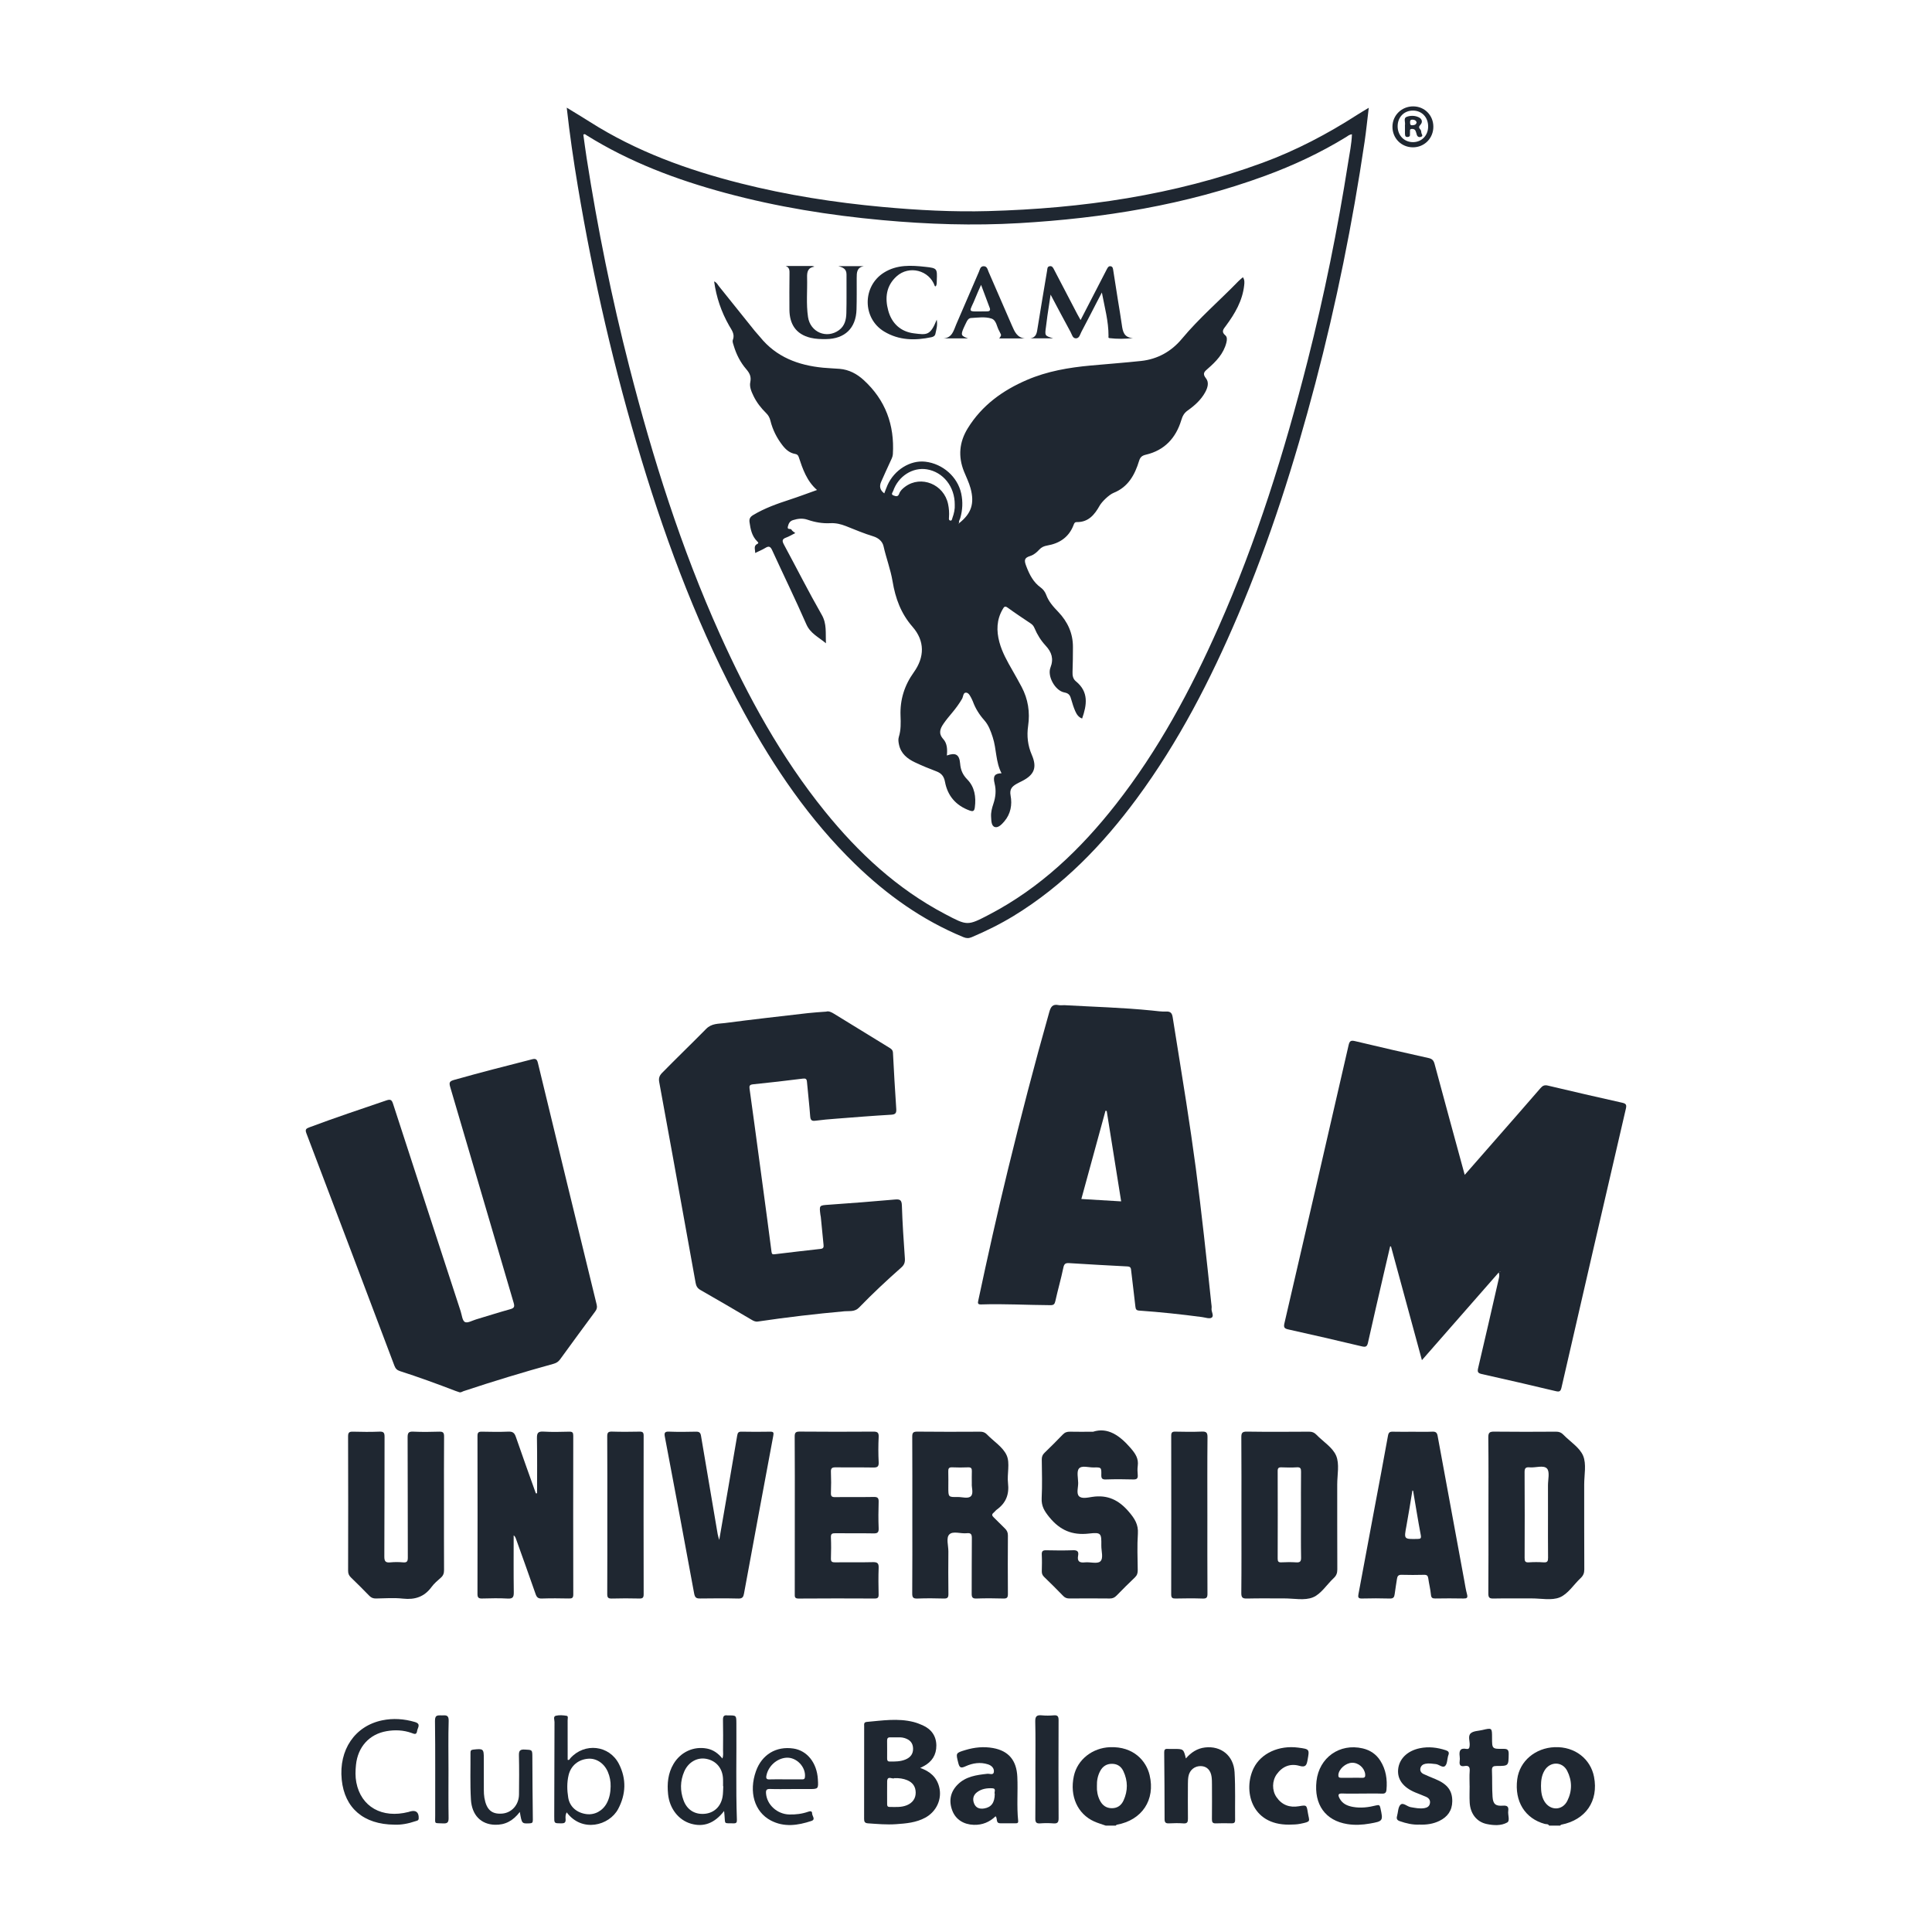 <?xml version="1.0" encoding="utf-8"?>
<!-- Generator: Adobe Illustrator 16.0.0, SVG Export Plug-In . SVG Version: 6.00 Build 0)  -->
<!DOCTYPE svg PUBLIC "-//W3C//DTD SVG 1.1//EN" "http://www.w3.org/Graphics/SVG/1.1/DTD/svg11.dtd">
<svg version="1.1" id="Capa_1" xmlns="http://www.w3.org/2000/svg" xmlns:xlink="http://www.w3.org/1999/xlink" x="0px" y="0px"
	 width="400px" height="400px" viewBox="0 0 400 400" enable-background="new 0 0 400 400" xml:space="preserve">
<g>
	<path fill-rule="evenodd" clip-rule="evenodd" fill="#1F2731" d="M320.724,377.976c-0.188-0.391-0.598-0.271-0.898-0.354
		c-4.096-1.122-6.293-4.668-5.7-9.241c0.494-3.808,3.79-6.502,7.759-6.648c4.225-0.156,7.432,2.477,8.141,6.137
		c0.969,5.008-1.728,8.924-6.774,9.909c-0.09,0.018-0.163,0.13-0.243,0.197C322.247,377.976,321.485,377.976,320.724,377.976z
		 M319.045,369.756c0.008,1.108,0.114,2.2,0.698,3.179c1.188,1.988,3.717,1.979,4.752-0.084c1.028-2.049,1.013-4.2-0.035-6.235
		c-1.021-1.976-3.563-1.955-4.694-0.032C319.19,367.563,319.045,368.644,319.045,369.756z"/>
	<path fill-rule="evenodd" clip-rule="evenodd" fill="#1F2731" d="M228.94,377.976c-0.804-0.285-1.633-0.516-2.406-0.865
		c-3.451-1.56-5.094-5.248-4.21-9.373c0.742-3.466,3.873-5.864,7.487-6.001c4.928-0.186,7.516,2.889,8.203,5.771
		c1.223,5.134-1.564,9.333-6.773,10.276c-0.091,0.016-0.165,0.126-0.246,0.192C230.31,377.976,229.625,377.976,228.94,377.976z
		 M227.105,369.796c-0.045,1.003,0.137,2.007,0.602,2.938c0.513,1.025,1.313,1.641,2.518,1.633c1.165-0.006,1.94-0.609,2.399-1.613
		c0.916-2.011,0.9-4.044-0.036-6.044c-0.451-0.965-1.225-1.52-2.332-1.531c-1.141-0.016-1.952,0.516-2.479,1.503
		C227.266,367.641,227.072,368.676,227.105,369.796z"/>
	<path fill-rule="evenodd" clip-rule="evenodd" fill="#1F2731" d="M303.253,243.243c2.42-2.766,4.694-5.361,6.968-7.96
		c2.904-3.32,5.82-6.635,8.704-9.975c0.441-0.513,0.826-0.72,1.536-0.551c5.134,1.22,10.274,2.411,15.426,3.557
		c0.823,0.184,0.903,0.492,0.73,1.238c-4.463,19.232-8.91,38.468-13.322,57.711c-0.187,0.811-0.424,0.94-1.186,0.76
		c-5.098-1.212-10.2-2.401-15.315-3.538c-0.862-0.193-0.942-0.475-0.751-1.283c1.462-6.171,2.862-12.354,4.28-18.535
		c0.083-0.36,0.14-0.727-0.018-1.225c-5.26,6.003-10.52,12.007-15.912,18.164c-2.174-7.994-4.287-15.766-6.401-23.538
		c-0.06-0.006-0.119-0.014-0.18-0.02c-0.444,1.909-0.895,3.819-1.335,5.731c-1.091,4.736-2.193,9.468-3.252,14.212
		c-0.185,0.828-0.475,0.951-1.298,0.753c-5.058-1.214-10.13-2.369-15.205-3.502c-0.798-0.177-0.993-0.42-0.799-1.258
		c4.456-19.195,8.886-38.397,13.293-57.604c0.199-0.868,0.471-1.033,1.357-0.82c5.058,1.218,10.13,2.367,15.207,3.499
		c0.733,0.162,1.038,0.495,1.231,1.212C299.048,227.861,301.125,235.438,303.253,243.243z M310.563,263.195
		c-0.022,0.021-0.06,0.041-0.062,0.064c-0.001,0.022,0.033,0.048,0.052,0.072c0.022-0.022,0.06-0.042,0.062-0.065
		C310.616,263.242,310.581,263.218,310.563,263.195z"/>
	<path fill-rule="evenodd" clip-rule="evenodd" fill="#1F2731" d="M95.182,288.271c-0.285-0.097-0.573-0.182-0.854-0.289
		c-3.812-1.466-7.648-2.863-11.536-4.115c-0.591-0.191-0.91-0.516-1.133-1.109c-6.057-16.053-12.13-32.098-18.228-48.134
		c-0.301-0.791-0.046-0.976,0.642-1.232c5.276-1.976,10.618-3.756,15.948-5.574c0.916-0.313,1.123-0.014,1.374,0.761
		c4.644,14.305,9.312,28.603,13.978,42.899c0.256,0.785,0.343,1.943,0.88,2.23c0.529,0.283,1.537-0.308,2.327-0.544
		c2.354-0.701,4.693-1.454,7.061-2.109c0.815-0.226,0.945-0.516,0.709-1.318c-4.39-14.894-8.739-29.799-13.139-44.688
		c-0.287-0.968-0.105-1.21,0.841-1.477c5.348-1.513,10.733-2.88,16.115-4.26c0.734-0.188,1.014-0.02,1.198,0.744
		c4.03,16.682,8.085,33.358,12.165,50.028c0.147,0.601,0.045,0.975-0.3,1.439c-2.443,3.297-4.865,6.608-7.276,9.929
		c-0.355,0.489-0.771,0.747-1.362,0.912c-6.261,1.73-12.476,3.618-18.642,5.666C95.702,288.113,95.481,288.302,95.182,288.271z"/>
	<path fill-rule="evenodd" clip-rule="evenodd" fill="#1F2731" d="M220.355,208.11c6.007,0.341,12.088,0.497,18.141,1.109
		c0.982,0.1,1.973,0.253,2.951,0.209c0.931-0.041,1.214,0.364,1.343,1.185c0.925,5.871,1.9,11.734,2.809,17.609
		c0.701,4.53,1.372,9.065,1.976,13.609c0.613,4.624,1.151,9.257,1.68,13.89c0.538,4.712,1.023,9.428,1.528,14.144
		c0.036,0.341,0.11,0.69,0.06,1.022c-0.103,0.674,0.577,1.538,0.015,1.919c-0.435,0.296-1.307-0.028-1.979-0.117
		c-4.326-0.575-8.664-1.038-13.018-1.342c-0.598-0.041-0.731-0.276-0.791-0.827c-0.261-2.451-0.59-4.895-0.863-7.343
		c-0.059-0.524-0.04-0.938-0.773-0.974c-4.022-0.2-8.042-0.437-12.062-0.685c-0.71-0.044-1.041,0.092-1.209,0.905
		c-0.481,2.328-1.15,4.619-1.662,6.943c-0.144,0.65-0.346,0.86-1.019,0.856c-4.791-0.023-9.58-0.311-14.371-0.151
		c-0.758,0.023-0.669-0.339-0.56-0.852c1.926-9.057,3.942-18.095,6.139-27.091c2.661-10.899,5.483-21.758,8.541-32.555
		c0.316-1.12,0.684-1.729,1.923-1.478C219.519,208.173,219.911,208.11,220.355,208.11z M229.135,230.022
		c-0.085-0.02-0.169-0.039-0.254-0.059c-1.662,6.079-3.325,12.158-4.998,18.276c2.835,0.169,5.513,0.33,8.241,0.493
		C231.116,242.426,230.125,236.224,229.135,230.022z"/>
	<path fill-rule="evenodd" clip-rule="evenodd" fill="#1F2731" d="M171.052,209.447c0.524-0.166,1.076,0.102,1.651,0.457
		c3.772,2.334,7.561,4.64,11.34,6.962c0.41,0.251,0.804,0.465,0.835,1.096c0.194,3.871,0.424,7.741,0.682,11.609
		c0.054,0.817-0.1,1.164-1.037,1.219c-3.83,0.22-7.654,0.532-11.479,0.828c-1.399,0.107-2.8,0.224-4.191,0.412
		c-0.786,0.106-1.054-0.099-1.113-0.919c-0.172-2.384-0.459-4.759-0.668-7.14c-0.054-0.609-0.279-0.727-0.874-0.652
		c-3.424,0.427-6.853,0.831-10.287,1.176c-0.684,0.069-0.81,0.301-0.725,0.898c0.352,2.477,0.685,4.956,1.021,7.435
		c0.574,4.244,1.149,8.489,1.719,12.733c0.612,4.546,1.228,9.092,1.811,13.641c0.064,0.501,0.266,0.521,0.661,0.474
		c3.162-0.379,6.325-0.758,9.491-1.104c0.586-0.063,0.667-0.348,0.617-0.83c-0.195-1.926-0.377-3.853-0.568-5.78
		c-0.014-0.149-0.062-0.298-0.081-0.447c-0.254-2.004-0.25-1.951,1.765-2.091c4.547-0.32,9.091-0.666,13.63-1.073
		c1.054-0.095,1.435,0.06,1.473,1.243c0.115,3.644,0.364,7.287,0.618,10.925c0.055,0.79-0.109,1.343-0.717,1.881
		c-3.021,2.67-5.968,5.425-8.774,8.32c-0.898,0.927-1.997,0.674-2.981,0.762c-6.009,0.538-11.996,1.243-17.963,2.126
		c-0.539,0.081-0.936-0.15-1.369-0.405c-3.497-2.058-6.992-4.119-10.518-6.123c-0.644-0.365-0.886-0.83-1.005-1.495
		c-1.572-8.752-3.155-17.504-4.739-26.254c-0.924-5.102-1.85-10.202-2.794-15.3c-0.142-0.764,0.009-1.307,0.588-1.896
		c3.009-3.071,6.112-6.047,9.124-9.111c1.158-1.178,2.566-1.039,3.89-1.213c5.715-0.751,11.445-1.392,17.172-2.053
		C168.464,209.617,169.679,209.557,171.052,209.447z"/>
	<path fill-rule="evenodd" clip-rule="evenodd" fill="#1F2731" d="M117.337,22.29c1.737,1.065,3.264,1.974,4.764,2.928
		c9.633,6.126,20.208,9.955,31.201,12.736c9.669,2.446,19.496,3.981,29.425,4.893c7.28,0.668,14.572,1.056,21.879,0.855
		c19.412-0.534,38.446-3.259,56.772-9.991c6.955-2.555,13.466-5.98,19.684-9.982c0.691-0.445,1.404-0.855,2.326-1.415
		c-0.306,2.518-0.528,4.778-0.86,7.021c-2.494,16.849-5.858,33.519-10.19,49.993c-4.305,16.366-9.391,32.471-16.023,48.058
		c-5.686,13.363-12.301,26.221-20.958,37.943c-7.064,9.564-15.206,18.012-25.436,24.265c-2.794,1.708-5.718,3.158-8.732,4.435
		c-0.611,0.259-1.099,0.252-1.712,0c-8.529-3.513-15.885-8.766-22.46-15.158c-9.42-9.156-16.719-19.882-22.977-31.356
		c-9.063-16.618-15.732-34.213-21.208-52.288c-5.634-18.599-9.995-37.498-13.2-56.663C118.743,33.249,117.96,27.916,117.337,22.29z
		 M279.906,27.807c-0.546,0.043-0.855,0.349-1.2,0.562c-5.33,3.273-10.97,5.902-16.834,8.053
		c-16.417,6.021-33.471,8.761-50.849,9.776c-9.473,0.554-18.932,0.241-28.379-0.625c-10.956-1.004-21.782-2.744-32.41-5.613
		c-10.129-2.734-19.882-6.391-28.829-11.979c-0.162-0.101-0.338-0.342-0.633-0.094c0.224,1.589,0.43,3.206,0.681,4.815
		c2.272,14.57,5.186,29.009,8.853,43.294c4.852,18.899,10.705,37.461,18.727,55.285c5.87,13.042,12.706,25.52,21.735,36.687
		c6.975,8.626,14.977,16.062,24.887,21.275c4.645,2.443,4.613,2.482,9.213,0.077c10.524-5.504,18.877-13.507,26.131-22.753
		c8.813-11.231,15.509-23.699,21.273-36.701c7.891-17.796,13.655-36.307,18.447-55.141c3.449-13.554,6.222-27.25,8.397-41.063
		C279.422,31.731,279.832,29.805,279.906,27.807z"/>
	<path fill-rule="evenodd" clip-rule="evenodd" fill="#1F2731" d="M111.195,309.169c0-3.792,0.041-7.586-0.026-11.378
		c-0.019-1.065,0.195-1.463,1.345-1.393c1.781,0.109,3.573,0.058,5.36,0.015c0.662-0.018,0.813,0.21,0.813,0.837
		c-0.018,10.951-0.021,21.904,0.006,32.854c0.001,0.76-0.272,0.86-0.92,0.847c-1.863-0.038-3.728-0.054-5.589,0.007
		c-0.735,0.024-1.047-0.219-1.284-0.898c-1.339-3.853-2.725-7.687-4.098-11.526c-0.083-0.232-0.189-0.457-0.453-0.657
		c0,3.927-0.034,7.854,0.024,11.778c0.014,1.005-0.196,1.374-1.277,1.311c-1.743-0.102-3.497-0.057-5.246-0.013
		c-0.706,0.018-0.996-0.128-0.994-0.921c0.025-10.914,0.024-21.826,0.001-32.74c-0.001-0.731,0.247-0.893,0.92-0.878
		c1.824,0.041,3.652,0.066,5.475-0.009c0.864-0.036,1.255,0.231,1.538,1.055c1.346,3.92,2.76,7.815,4.15,11.723
		C111.025,309.177,111.11,309.173,111.195,309.169z"/>
	<path fill-rule="evenodd" clip-rule="evenodd" fill="#1F2731" d="M188.888,313.7c0-5.398,0.016-10.799-0.018-16.196
		c-0.005-0.81,0.138-1.11,1.042-1.1c4.334,0.054,8.669,0.032,13.003,0.013c0.572-0.003,1.004,0.135,1.409,0.554
		c1.4,1.448,3.347,2.638,4.104,4.357c0.718,1.631,0.047,3.823,0.271,5.735c0.274,2.341-0.425,4.119-2.313,5.478
		c-0.243,0.176-0.418,0.445-0.653,0.635c-0.445,0.354-0.368,0.633,0.021,0.996c0.776,0.728,1.494,1.518,2.271,2.246
		c0.442,0.415,0.655,0.848,0.651,1.482c-0.029,4.031-0.032,8.062,0,12.093c0.006,0.719-0.149,0.989-0.928,0.964
		c-1.862-0.06-3.728-0.065-5.589,0.001c-0.849,0.03-0.99-0.294-0.983-1.047c0.032-3.802-0.012-7.605,0.035-11.406
		c0.011-0.842-0.181-1.167-1.059-1.068c-1.232,0.14-2.851-0.519-3.612,0.257c-0.7,0.712-0.181,2.313-0.19,3.521
		c-0.023,2.928-0.031,5.856,0.008,8.782c0.01,0.73-0.167,0.984-0.936,0.961c-1.824-0.059-3.652-0.067-5.475,0.003
		c-0.851,0.031-1.087-0.198-1.081-1.061C188.908,324.5,188.888,319.101,188.888,313.7z M201.201,307.17
		c0-0.978-0.024-1.776,0.009-2.573c0.022-0.568-0.141-0.825-0.766-0.8c-1.102,0.045-2.208,0.05-3.308-0.001
		c-0.698-0.034-0.825,0.271-0.805,0.876c0.036,1.102,0.01,2.206,0.01,3.31c0,1.97,0,1.993,1.955,1.959
		c0.937-0.016,2.159,0.422,2.735-0.188C201.601,309.148,201.127,307.935,201.201,307.17z"/>
	<path fill-rule="evenodd" clip-rule="evenodd" fill="#1F2731" d="M257.025,313.706c0-5.364,0.022-10.729-0.021-16.094
		c-0.007-0.901,0.146-1.227,1.148-1.212c4.298,0.064,8.597,0.04,12.896,0.014c0.622-0.003,1.065,0.18,1.491,0.619
		c1.4,1.449,3.376,2.639,4.099,4.362c0.721,1.719,0.216,3.958,0.22,5.969c0.009,5.859-0.009,11.719,0.019,17.577
		c0.002,0.744-0.196,1.276-0.745,1.787c-1.446,1.348-2.615,3.298-4.31,3.988c-1.735,0.705-3.962,0.209-5.976,0.218
		c-2.549,0.011-5.099-0.04-7.646,0.026c-0.925,0.023-1.21-0.183-1.2-1.162C257.054,324.436,257.025,319.07,257.025,313.706z
		 M269.353,313.709c0-3-0.018-6.003,0.014-9.004c0.008-0.663-0.118-0.96-0.863-0.913c-1.06,0.067-2.128,0.047-3.19,0.006
		c-0.588-0.022-0.788,0.154-0.785,0.762c0.02,6.04,0.019,12.082,0,18.122c0,0.574,0.132,0.812,0.752,0.783
		c1.023-0.048,2.054-0.063,3.077,0.004c0.779,0.051,1.033-0.163,1.018-0.983C269.321,319.562,269.353,316.635,269.353,313.709z"/>
	<path fill-rule="evenodd" clip-rule="evenodd" fill="#1F2731" d="M308.166,313.706c0-5.363,0.036-10.728-0.029-16.09
		c-0.013-1.056,0.311-1.223,1.264-1.211c4.26,0.051,8.52,0.035,12.779,0.008c0.622-0.002,1.066,0.179,1.493,0.62
		c1.397,1.449,3.37,2.642,4.094,4.362c0.721,1.719,0.221,3.957,0.224,5.968c0.009,5.857-0.011,11.716,0.021,17.573
		c0.003,0.752-0.218,1.279-0.757,1.786c-1.438,1.354-2.614,3.284-4.308,3.989c-1.691,0.704-3.885,0.213-5.855,0.223
		c-2.625,0.013-5.25-0.032-7.874,0.023c-0.835,0.019-1.081-0.174-1.074-1.05C308.188,324.508,308.166,319.106,308.166,313.706z
		 M320.496,313.611c0-2.014,0.01-4.028-0.004-6.042c-0.009-1.209,0.414-2.84-0.199-3.518c-0.704-0.776-2.363-0.135-3.598-0.251
		c-0.759-0.071-1.052,0.122-1.046,0.969c0.039,5.928,0.029,11.858,0.007,17.786c-0.003,0.659,0.11,0.963,0.86,0.913
		c1.021-0.069,2.055-0.071,3.076,0c0.791,0.058,0.926-0.258,0.918-0.963C320.476,319.542,320.496,316.576,320.496,313.611z"/>
	<path fill-rule="evenodd" clip-rule="evenodd" fill="#1F2731" d="M91.922,311.346c0,4.562-0.011,9.126,0.013,13.688
		c0.004,0.658-0.145,1.153-0.65,1.599c-0.685,0.602-1.402,1.203-1.935,1.931c-1.495,2.043-3.434,2.685-5.913,2.415
		c-1.841-0.203-3.722-0.062-5.585-0.029c-0.577,0.012-0.992-0.148-1.396-0.564c-1.241-1.285-2.512-2.543-3.795-3.786
		c-0.406-0.394-0.591-0.792-0.589-1.381c0.021-9.279,0.027-18.559-0.005-27.837c-0.003-0.843,0.281-0.99,1.035-0.97
		c1.824,0.051,3.653,0.069,5.475-0.007c0.902-0.037,1.043,0.286,1.041,1.098c-0.029,8.252,0.005,16.505-0.046,24.756
		c-0.007,1.046,0.294,1.303,1.262,1.211c0.867-0.083,1.753-0.078,2.621,0c0.841,0.077,0.982-0.254,0.979-1.021
		c-0.028-8.29,0-16.581-0.042-24.869c-0.005-0.958,0.236-1.219,1.184-1.175c1.784,0.081,3.575,0.065,5.361,0.004
		c0.809-0.026,1.012,0.228,1.005,1.02C91.903,302.065,91.922,306.705,91.922,311.346z"/>
	<path fill-rule="evenodd" clip-rule="evenodd" fill="#1F2731" d="M292.474,296.428c1.37,0,2.741,0.042,4.108-0.019
		c0.678-0.028,0.941,0.222,1.057,0.847c1.83,9.975,3.671,19.947,5.513,29.919c0.179,0.969,0.319,1.947,0.579,2.895
		c0.21,0.768-0.053,0.896-0.75,0.882c-1.938-0.039-3.88-0.034-5.819-0.002c-0.614,0.012-0.843-0.147-0.904-0.804
		c-0.107-1.128-0.397-2.236-0.55-3.36c-0.076-0.567-0.301-0.752-0.871-0.738c-1.558,0.038-3.12,0.044-4.678-0.001
		c-0.666-0.019-0.855,0.304-0.935,0.859c-0.148,1.051-0.343,2.094-0.473,3.146c-0.076,0.616-0.268,0.925-0.987,0.906
		c-1.938-0.055-3.88-0.055-5.818-0.003c-0.748,0.022-0.806-0.302-0.698-0.874c1.093-5.839,2.18-11.678,3.271-17.517
		c0.954-5.095,1.934-10.185,2.843-15.287c0.124-0.693,0.352-0.878,1.004-0.86C289.733,296.456,291.104,296.428,292.474,296.428z
		 M292.57,308.646c-0.048-0.019-0.098-0.039-0.146-0.058c-0.411,2.457-0.786,4.92-1.243,7.367c-0.51,2.738-0.543,2.719,2.272,2.669
		c0.615-0.011,0.843-0.062,0.701-0.811C293.575,314.767,293.091,311.703,292.57,308.646z"/>
	<path fill-rule="evenodd" clip-rule="evenodd" fill="#1F2731" d="M226.303,296.427c3.031-0.981,5.521,0.759,7.808,3.413
		c0.986,1.146,1.654,2.154,1.446,3.674c-0.082,0.596-0.057,1.219-0.002,1.821c0.065,0.721-0.143,0.991-0.923,0.968
		c-1.898-0.058-3.804-0.062-5.702,0.001c-0.792,0.026-0.932-0.261-0.916-0.968c0.033-1.524-0.003-1.557-1.574-1.516
		c-1.05,0.027-2.447-0.474-3.048,0.219c-0.517,0.596-0.182,1.956-0.166,2.977c0.015,0.94-0.406,2.158,0.161,2.749
		c0.574,0.593,1.826,0.291,2.732,0.152c3.187-0.487,5.518,0.641,7.603,3.087c1.205,1.414,1.995,2.631,1.863,4.551
		c-0.17,2.498-0.057,5.018-0.03,7.527c0.006,0.606-0.13,1.07-0.588,1.506c-1.295,1.229-2.557,2.496-3.807,3.773
		c-0.398,0.405-0.805,0.597-1.394,0.591c-2.775-0.031-5.553-0.025-8.328-0.005c-0.528,0.004-0.923-0.12-1.303-0.513
		c-1.295-1.341-2.617-2.651-3.958-3.946c-0.362-0.349-0.496-0.705-0.483-1.196c0.029-1.14,0.05-2.284-0.005-3.421
		c-0.034-0.706,0.201-0.919,0.897-0.902c1.862,0.041,3.728,0.06,5.589-0.007c0.882-0.032,1.192,0.274,1.038,1.104
		c-0.212,1.141,0.221,1.538,1.384,1.408c1.087-0.123,2.568,0.362,3.195-0.19c0.722-0.638,0.211-2.142,0.226-3.269
		c0.034-2.564-0.016-2.802-2.572-2.507c-3.458,0.398-5.987-0.692-8.179-3.374c-1.021-1.25-1.687-2.306-1.601-3.964
		c0.137-2.654,0.054-5.322,0.023-7.984c-0.007-0.577,0.147-0.991,0.563-1.393c1.285-1.241,2.554-2.503,3.789-3.792
		c0.435-0.453,0.896-0.601,1.504-0.585C222.915,296.451,224.285,296.427,226.303,296.427z"/>
	<path fill-rule="evenodd" clip-rule="evenodd" fill="#1F2731" d="M164.554,313.669c0-5.401,0.02-10.803-0.021-16.203
		c-0.006-0.843,0.189-1.076,1.054-1.07c5.058,0.047,10.117,0.04,15.176,0.007c0.844-0.007,1.204,0.139,1.157,1.094
		c-0.087,1.746-0.089,3.503,0.001,5.248c0.05,0.973-0.336,1.1-1.164,1.086c-2.585-0.043-5.173,0.009-7.759-0.032
		c-0.732-0.011-0.998,0.173-0.965,0.944c0.062,1.443,0.057,2.892,0.001,4.335c-0.027,0.702,0.174,0.9,0.883,0.889
		c2.663-0.044,5.327,0.014,7.988-0.037c0.81-0.016,1.034,0.224,1.008,1.019c-0.058,1.823-0.071,3.653,0.004,5.476
		c0.038,0.905-0.288,1.063-1.104,1.048c-2.624-0.05-5.249,0.002-7.873-0.032c-0.669-0.011-0.942,0.12-0.909,0.862
		c0.063,1.443,0.051,2.892,0.004,4.336c-0.021,0.658,0.193,0.832,0.834,0.824c2.625-0.032,5.25,0.032,7.873-0.037
		c0.982-0.026,1.207,0.3,1.172,1.218c-0.068,1.823-0.046,3.651-0.006,5.477c0.014,0.644-0.175,0.839-0.828,0.835
		c-5.249-0.024-10.498-0.035-15.747,0.008c-0.844,0.008-0.787-0.411-0.786-0.975C164.557,324.547,164.554,319.109,164.554,313.669z"
		/>
	<path fill-rule="evenodd" clip-rule="evenodd" fill="#1F2731" d="M148.91,318.827c1.263-7.3,2.51-14.447,3.718-21.604
		c0.102-0.603,0.26-0.823,0.895-0.811c1.977,0.04,3.955,0.038,5.931,0.003c0.71-0.013,0.766,0.192,0.641,0.858
		c-2.044,10.892-4.056,21.789-6.064,32.688c-0.123,0.666-0.329,1.021-1.141,1c-2.623-0.064-5.248-0.046-7.871-0.011
		c-0.785,0.011-1.133-0.102-1.305-1.042c-1.975-10.826-4.025-21.638-6.065-32.45c-0.137-0.723-0.078-1.092,0.839-1.055
		c1.86,0.076,3.726,0.053,5.588,0.009c0.657-0.018,0.945,0.178,1.056,0.838c1.136,6.791,2.293,13.579,3.452,20.367
		C148.647,317.983,148.776,318.336,148.91,318.827z"/>
	<path fill-rule="evenodd" clip-rule="evenodd" fill="#1F2731" d="M249.974,313.749c0,5.4-0.016,10.798,0.019,16.196
		c0.004,0.774-0.16,1.047-0.985,1.018c-1.86-0.065-3.726-0.046-5.588-0.007c-0.658,0.014-0.936-0.109-0.935-0.859
		c0.024-10.947,0.021-21.897,0.004-32.846c-0.001-0.643,0.182-0.86,0.837-0.847c1.824,0.039,3.65,0.065,5.473-0.009
		c0.922-0.037,1.212,0.175,1.202,1.161C249.945,302.952,249.974,308.352,249.974,313.749z"/>
	<path fill-rule="evenodd" clip-rule="evenodd" fill="#1F2731" d="M125.739,313.704c0-5.436,0.018-10.87-0.019-16.304
		c-0.005-0.802,0.206-1.027,1.004-1.002c1.898,0.06,3.8,0.045,5.7,0.007c0.646-0.012,0.837,0.186,0.836,0.838
		c-0.019,10.945-0.021,21.891,0.003,32.836c0.001,0.728-0.231,0.892-0.91,0.877c-1.899-0.042-3.801-0.053-5.7,0.005
		c-0.765,0.022-0.934-0.226-0.93-0.953C125.753,324.574,125.739,319.139,125.739,313.704z"/>
	<path fill-rule="evenodd" clip-rule="evenodd" fill="#1F2731" d="M190.519,366.033c2.024,0.697,3.41,1.914,3.925,3.924
		c0.643,2.509-0.546,5.1-2.869,6.369c-1.891,1.033-3.98,1.208-6.066,1.352c-1.938,0.135-3.873-0.044-5.809-0.176
		c-0.66-0.045-0.798-0.339-0.796-0.939c0.018-6.39,0.01-12.776,0.013-19.165c0-0.399-0.112-0.836,0.551-0.895
		c3.212-0.285,6.425-0.794,9.632,0.006c0.658,0.165,1.303,0.413,1.924,0.69c1.798,0.803,2.816,2.211,2.836,4.178
		c0.019,1.945-0.911,3.408-2.664,4.312C191.008,365.785,190.82,365.881,190.519,366.033z M185.178,368.143
		c-0.401,0.3-1.485-0.655-1.503,0.707c-0.02,1.518-0.004,3.034-0.004,4.553c0,0.349-0.021,0.696,0.491,0.703
		c1.212,0.011,2.431,0.121,3.593-0.354c1.174-0.479,1.843-1.403,1.829-2.626c-0.014-1.219-0.604-2.073-1.744-2.552
		C187.018,368.229,186.164,368.116,185.178,368.143z M185.458,359.699c-0.379,0-0.76,0.013-1.139-0.002
		c-0.49-0.02-0.662,0.212-0.655,0.688c0.018,1.216,0.008,2.431,0.005,3.646c-0.001,0.374,0.042,0.672,0.534,0.676
		c1.105,0.01,2.208,0.014,3.252-0.415c1.048-0.432,1.645-1.174,1.585-2.366c-0.059-1.165-0.736-1.761-1.778-2.086
		C186.669,359.654,186.063,359.693,185.458,359.699z"/>
	<path fill-rule="evenodd" clip-rule="evenodd" fill="#1F2731" d="M245.524,364.067c1.076-1.248,2.352-2.084,3.967-2.273
		c3.301-0.385,5.914,1.681,6.114,5.115c0.192,3.298,0.072,6.614,0.111,9.923c0.007,0.597-0.294,0.677-0.78,0.668
		c-1.064-0.02-2.132-0.042-3.194,0.008c-0.678,0.031-0.832-0.248-0.825-0.865c0.026-2.358,0.016-4.718,0.007-7.075
		c-0.002-0.569-0.002-1.146-0.079-1.708c-0.188-1.377-0.995-2.166-2.189-2.208c-1.282-0.047-2.347,0.787-2.596,2.092
		c-0.098,0.518-0.112,1.058-0.115,1.588c-0.012,2.396-0.021,4.794,0.005,7.19c0.008,0.688-0.116,1.055-0.934,0.991
		c-0.982-0.076-1.978-0.053-2.965-0.006c-0.664,0.031-0.938-0.137-0.937-0.871c0.002-4.602-0.034-9.204-0.079-13.806
		c-0.005-0.53,0.131-0.782,0.694-0.739c0.416,0.032,0.836,0.006,1.255,0.006C245.038,362.097,245.038,362.097,245.524,364.067z"/>
	<path fill-rule="evenodd" clip-rule="evenodd" fill="#1F2731" d="M206.132,376.035c-1.261,1.215-2.744,1.832-4.517,1.776
		c-2.087-0.063-3.743-1.089-4.452-2.948c-0.761-2-0.41-3.844,1.086-5.363c1.684-1.711,3.925-2.011,6.176-2.256
		c0.461-0.05,1.229,0.339,1.338-0.343c0.122-0.767-0.437-1.358-1.195-1.605c-1.603-0.524-3.19-0.271-4.66,0.397
		c-0.929,0.424-1.247,0.342-1.501-0.675c-0.519-2.076-0.577-2.074,1.461-2.69c1.88-0.569,3.798-0.764,5.741-0.411
		c3.197,0.581,4.859,2.531,5.016,5.947c0.141,3.037-0.144,6.082,0.174,9.114c0.047,0.441-0.162,0.519-0.52,0.516
		c-1.064-0.005-2.13,0.011-3.193-0.005C206.097,377.473,206.582,376.551,206.132,376.035z M205.956,371.419
		c-0.198-0.332,0.396-1.122-0.48-1.172c-1.141-0.066-2.284,0.107-3.223,0.837c-0.78,0.607-0.934,1.464-0.563,2.349
		c0.376,0.896,1.148,1.14,2.063,0.99C205.236,374.178,205.937,373.242,205.956,371.419z"/>
	<path fill-rule="evenodd" clip-rule="evenodd" fill="#1F2731" d="M282.035,371.339c-1.368,0-2.738,0.045-4.105-0.014
		c-0.947-0.043-0.93,0.345-0.593,0.996c0.581,1.123,1.605,1.568,2.763,1.778c1.641,0.297,3.263,0.087,4.854-0.316
		c0.557-0.141,0.714-0.034,0.835,0.508c0.604,2.719,0.569,2.771-2.183,3.26c-1.551,0.274-3.115,0.353-4.654,0.108
		c-4.564-0.728-6.929-4.072-6.386-8.905c0.548-4.872,4.798-7.88,9.564-6.768c1.553,0.362,2.789,1.196,3.645,2.539
		c1.171,1.837,1.479,3.871,1.282,6.011c-0.054,0.59-0.27,0.844-0.917,0.818C284.774,371.303,283.403,371.339,282.035,371.339z
		 M279.829,368.071c0.719,0,1.438-0.022,2.155,0.006c0.556,0.025,0.724-0.179,0.665-0.735c-0.138-1.31-1.385-2.425-2.728-2.381
		c-1.337,0.044-2.754,1.326-2.829,2.518c-0.03,0.47,0.165,0.6,0.583,0.594C278.394,368.063,279.111,368.068,279.829,368.071z"/>
	<path fill-rule="evenodd" clip-rule="evenodd" fill="#1F2731" d="M117.328,375.225c-0.286,0.508-0.257,0.979-0.225,1.42
		c0.053,0.739-0.278,0.875-0.94,0.864c-1.453-0.02-1.419,0.014-1.413-1.481c0.025-6.503,0.022-13.008,0.054-19.511
		c0.002-0.442-0.319-1.149,0.287-1.292c0.715-0.167,1.519-0.106,2.255,0.022c0.339,0.061,0.175,0.605,0.176,0.931
		c0.011,2.73,0.007,5.458,0.007,8.182c0.375,0.104,0.426-0.191,0.556-0.338c2.932-3.276,8.07-2.72,10.063,1.197
		c1.566,3.076,1.458,6.25-0.162,9.304C126.139,378.003,120.477,379.466,117.328,375.225z M126.425,369.87
		c0.027-1.041-0.161-2.046-0.567-3.001c-0.761-1.795-2.374-2.871-4.075-2.744c-2.032,0.15-3.596,1.43-4.064,3.41
		c-0.363,1.535-0.325,3.113-0.074,4.646c0.312,1.913,1.799,3.157,3.778,3.411c1.713,0.219,3.37-0.675,4.227-2.31
		C126.208,372.218,126.408,371.063,126.425,369.87z"/>
	<path fill-rule="evenodd" clip-rule="evenodd" fill="#1F2731" d="M149.918,374.951c-1.99,2.563-4.253,3.38-6.859,2.625
		c-2.565-0.741-4.435-3.115-4.74-6.108c-0.223-2.193-0.029-4.332,1.137-6.283c1.464-2.45,4.151-3.691,6.91-3.163
		c1.282,0.245,2.301,0.958,3.195,2.057c0.243-0.617,0.131-1.172,0.136-1.704c0.015-2.091,0.037-4.185-0.011-6.275
		c-0.017-0.744,0.197-1.065,0.949-0.94c0.038,0.005,0.077,0.002,0.115,0c1.708-0.015,1.697-0.014,1.709,1.647
		c0.051,6.657-0.125,13.313,0.106,19.97c0.019,0.563-0.133,0.74-0.682,0.725c-2.094-0.06-1.702,0.289-1.886-1.7
		C149.979,375.587,149.958,375.374,149.918,374.951z M149.749,369.818c-0.016-0.002-0.032-0.003-0.048-0.004
		c0-0.493,0.015-0.987-0.003-1.48c-0.08-2.214-1.398-3.797-3.474-4.187c-1.881-0.353-3.715,0.677-4.56,2.627
		c-0.853,1.97-0.88,3.991-0.134,5.995c0.729,1.953,2.335,2.937,4.354,2.761c1.908-0.165,3.316-1.439,3.702-3.447
		C149.728,371.345,149.699,370.573,149.749,369.818z"/>
	<path fill-rule="evenodd" clip-rule="evenodd" fill="#1F2731" d="M293.891,377.763c-1.41,0.073-2.77-0.251-4.106-0.72
		c-0.539-0.189-0.698-0.499-0.544-1.036c0.23-0.803,0.198-1.854,0.711-2.354c0.551-0.536,1.363,0.37,2.111,0.498
		c0.94,0.161,1.863,0.361,2.821,0.206c0.567-0.093,1.025-0.338,1.155-0.938c0.143-0.649-0.165-1.124-0.742-1.383
		c-0.761-0.343-1.549-0.621-2.316-0.944c-2.489-1.048-3.712-2.711-3.512-4.766c0.211-2.188,1.908-3.837,4.475-4.372
		c1.838-0.383,3.619-0.163,5.388,0.414c0.553,0.18,0.753,0.451,0.545,0.999c-0.024,0.07-0.055,0.142-0.075,0.214
		c-0.185,0.697-0.16,1.612-0.605,2.036c-0.511,0.487-1.245-0.315-1.927-0.383c-0.719-0.07-1.43-0.209-2.154-0.062
		c-0.533,0.107-0.916,0.404-1.036,0.933c-0.129,0.568,0.19,0.971,0.666,1.196c0.787,0.371,1.599,0.692,2.404,1.026
		c2.515,1.039,3.553,2.395,3.525,4.624c-0.022,1.915-0.989,3.228-2.661,4.044C296.722,377.627,295.334,377.82,293.891,377.763z"/>
	<path fill-rule="evenodd" clip-rule="evenodd" fill="#1F2731" d="M304.265,369.758c0-1.025-0.062-2.056,0.019-3.075
		c0.068-0.871-0.23-1.193-1.073-1.044c-0.795,0.141-1.115-0.179-1-0.985c0.047-0.336,0.045-0.688,0.001-1.024
		c-0.14-1.066,0.049-1.788,1.385-1.54c0.58,0.109,0.648-0.272,0.683-0.759c0.06-0.848-0.42-1.918,0.233-2.483
		c0.562-0.486,1.563-0.471,2.373-0.663c2.025-0.48,2.027-0.478,2.027,1.604c0,2.286,0,2.321,2.337,2.292
		c0.815-0.008,1.123,0.163,1.109,1.059c-0.039,2.459,0.006,2.484-2.475,2.486c-0.703,0-1.024,0.127-0.989,0.925
		c0.08,1.82-0.007,3.648,0.121,5.463c0.104,1.506,0.638,1.946,2.146,1.83c0.951-0.071,1.216,0.246,1.101,1.111
		c-0.109,0.813,0.413,2.023-0.219,2.375c-1.259,0.703-2.808,0.612-4.231,0.315c-2.084-0.436-3.408-2.147-3.533-4.469
		c-0.062-1.137-0.01-2.278-0.01-3.418C304.267,369.758,304.266,369.758,304.265,369.758z"/>
	<path fill-rule="evenodd" clip-rule="evenodd" fill="#1F2731" d="M266.909,377.771c-7.942,0.088-9.565-7.203-7.349-11.699
		c1.521-3.085,5.246-4.774,9.233-4.245c2.368,0.315,2.334,0.31,1.917,2.61c-0.188,1.029-0.407,1.529-1.681,1.162
		c-1.89-0.546-3.53,0.116-4.693,1.739c-0.981,1.368-1.009,3.344-0.061,4.728c1.126,1.642,2.714,2.229,4.665,1.894
		c1.564-0.268,1.586-0.266,1.839,1.342c0.29,1.834,0.805,1.811-1.602,2.301C268.424,377.756,267.668,377.749,266.909,377.771z"/>
	<path fill-rule="evenodd" clip-rule="evenodd" fill="#1F2731" d="M214.368,366.216c0-3.267,0.052-6.534-0.03-9.798
		c-0.027-1.098,0.339-1.371,1.339-1.277c0.829,0.078,1.676,0.073,2.505,0c0.839-0.073,0.989,0.274,0.986,1.034
		c-0.027,6.761-0.033,13.521,0.005,20.282c0.005,0.881-0.26,1.118-1.093,1.055c-0.906-0.071-1.826-0.072-2.731,0
		c-0.838,0.064-1.005-0.274-0.997-1.041C214.389,373.054,214.368,369.634,214.368,366.216z"/>
	<path fill-rule="evenodd" clip-rule="evenodd" fill="#1F2731" d="M81.679,377.778c-6.428-0.042-10.338-3.46-10.929-9.309
		c-0.623-6.169,2.7-11.11,8.371-12.292c2.257-0.469,4.525-0.315,6.767,0.343c1.363,0.398,0.56,1.19,0.468,1.867
		c-0.12,0.882-0.643,0.583-1.153,0.401c-1.691-0.602-3.446-0.67-5.182-0.366c-3.573,0.621-5.935,3.264-6.318,6.963
		c-0.126,1.213-0.162,2.438,0.068,3.642c0.972,5.062,5.337,7.523,10.809,6.121c0.11-0.028,0.217-0.07,0.327-0.102
		c1.207-0.347,1.829,0.164,1.782,1.426c-0.019,0.492-0.404,0.49-0.702,0.593C84.5,377.58,82.971,377.841,81.679,377.778z"/>
	<path fill-rule="evenodd" clip-rule="evenodd" fill="#1F2731" d="M163.885,370.405c-1.483,0-2.968,0.039-4.45-0.017
		c-0.751-0.028-0.887,0.262-0.835,0.932c0.178,2.329,2.293,4.278,4.792,4.348c1.339,0.038,2.657-0.121,3.925-0.566
		c0.423-0.147,0.829-0.188,0.822,0.354c-0.006,0.519,0.801,1.239-0.151,1.554c-2.803,0.931-5.656,1.351-8.411-0.105
		c-3.38-1.786-4.583-5.914-3.067-10.192c1.22-3.443,4.188-5.236,7.773-4.696c2.827,0.425,4.841,2.952,5.047,6.332
		c0.125,2.057,0.125,2.057-1.909,2.057C166.243,370.404,165.063,370.404,163.885,370.405z M162.537,368.393
		c1.139,0,2.278,0.002,3.417-0.002c0.331-0.002,0.644,0.066,0.701-0.477c0.22-2.083-1.763-4.155-3.877-3.996
		c-1.976,0.149-3.729,1.756-4.101,3.704c-0.116,0.61,0.045,0.808,0.671,0.782C160.41,368.361,161.474,368.393,162.537,368.393z"/>
	<path fill-rule="evenodd" clip-rule="evenodd" fill="#1F2731" d="M107.623,375.146c-1.386,1.818-3.036,2.723-5.193,2.651
		c-2.813-0.095-4.741-1.953-4.931-5.231c-0.187-3.223-0.066-6.464-0.09-9.698c-0.003-0.415,0.122-0.582,0.575-0.632
		c2.088-0.231,2.185-0.166,2.185,1.872c0,2.169-0.007,4.338,0.005,6.506c0.003,0.53,0.024,1.066,0.112,1.59
		c0.42,2.475,1.521,3.447,3.67,3.28c1.985-0.155,3.473-1.803,3.498-3.96c0.031-2.699,0.05-5.403-0.015-8.103
		c-0.022-0.942,0.223-1.244,1.186-1.196c1.588,0.078,1.584,0.016,1.593,1.56c0.024,4.337,0.04,8.674,0.101,13.01
		c0.008,0.59-0.176,0.69-0.697,0.711C108.038,377.566,108.039,377.588,107.623,375.146z"/>
	<path fill-rule="evenodd" clip-rule="evenodd" fill="#1F2731" d="M92.855,366.446c0,3.311-0.031,6.619,0.021,9.929
		c0.014,0.885-0.203,1.188-1.124,1.141c-1.944-0.101-1.646,0.232-1.65-1.615c-0.014-6.543,0.042-13.087-0.044-19.63
		c-0.018-1.37,0.729-1.078,1.485-1.119c0.827-0.047,1.385-0.054,1.349,1.139C92.789,359.673,92.855,363.061,92.855,366.446z"/>
	<path fill-rule="evenodd" clip-rule="evenodd" fill="#1F2731" d="M296.76,26.231c0,2.402-1.857,4.272-4.237,4.269
		c-2.391-0.004-4.244-1.874-4.231-4.269c0.012-2.366,1.91-4.219,4.31-4.207C294.946,22.036,296.76,23.87,296.76,26.231z
		 M289.366,26.145c0,1.89,1.355,3.288,3.184,3.283c1.79-0.005,3.112-1.357,3.132-3.205c0.022-1.918-1.284-3.313-3.119-3.329
		C290.713,22.875,289.366,24.247,289.366,26.145z"/>
	<path fill-rule="evenodd" clip-rule="evenodd" fill="#1F2731" d="M198.567,108.322c2.55-1.994,3.229-4.094,2.378-7.224
		c-0.332-1.219-0.901-2.336-1.366-3.499c-1.244-3.112-0.972-6.085,0.793-8.941c2.937-4.749,7.219-7.835,12.259-10.001
		c4.206-1.807,8.65-2.562,13.171-2.978c3.482-0.321,6.972-0.574,10.449-0.946c3.412-0.364,6.273-1.976,8.426-4.564
		c3.59-4.318,7.85-7.954,11.739-11.964c0.26-0.268,0.562-0.496,0.916-0.806c0.379,0.569,0.323,1.097,0.263,1.658
		c-0.35,3.222-1.924,5.888-3.797,8.417c-0.478,0.646-1.032,1.194-0.099,1.965c0.396,0.327,0.35,0.944,0.208,1.505
		c-0.582,2.304-2.14,3.91-3.846,5.388c-0.714,0.619-1.17,1.005-0.378,1.996c0.686,0.858,0.346,1.965-0.176,2.91
		c-0.867,1.571-2.178,2.735-3.61,3.751c-0.744,0.528-1.059,1.126-1.334,2.03c-1.108,3.652-3.459,6.213-7.291,7.113
		c-0.808,0.189-1.192,0.481-1.438,1.291c-0.877,2.884-2.262,5.41-5.272,6.616c-0.93,0.372-2.427,1.826-2.888,2.646
		c-1.04,1.85-2.309,3.437-4.71,3.405c-0.455-0.006-0.548,0.23-0.681,0.583c-0.955,2.521-2.889,3.83-5.462,4.271
		c-0.671,0.115-1.201,0.347-1.66,0.854c-0.513,0.566-1.137,1.082-1.85,1.306c-1.244,0.39-1.313,0.856-0.841,2.097
		c0.679,1.786,1.462,3.343,3.046,4.476c0.469,0.336,0.877,0.9,1.075,1.446c0.519,1.437,1.488,2.491,2.516,3.567
		c1.93,2.021,3.052,4.434,3.033,7.289c-0.013,1.711-0.01,3.425-0.084,5.134c-0.033,0.779,0.106,1.463,0.705,1.951
		c2.681,2.183,2.272,4.868,1.281,7.699c-0.748-0.263-1.138-0.884-1.425-1.533c-0.335-0.76-0.582-1.564-0.813-2.364
		c-0.222-0.77-0.387-1.314-1.44-1.504c-1.897-0.341-3.576-3.361-2.879-5.149c0.713-1.83,0.25-3.194-0.988-4.532
		c-0.985-1.064-1.756-2.294-2.315-3.64c-0.168-0.401-0.402-0.705-0.771-0.951c-1.611-1.079-3.228-2.151-4.796-3.29
		c-0.588-0.427-0.758-0.113-1.008,0.313c-1.28,2.173-1.33,4.465-0.695,6.833c0.568,2.117,1.645,3.995,2.722,5.876
		c0.642,1.121,1.274,2.247,1.88,3.389c1.347,2.538,1.759,5.247,1.349,8.073c-0.303,2.085-0.08,4.053,0.765,6.011
		c1.128,2.609,0.5,4.13-2.011,5.406c-0.373,0.189-0.752,0.368-1.115,0.574c-0.937,0.531-1.522,1.086-1.271,2.42
		c0.359,1.902,0.03,3.804-1.301,5.368c-0.523,0.614-1.256,1.382-1.96,1.16c-0.747-0.234-0.719-1.311-0.772-2.101
		c-0.062-0.928,0.174-1.817,0.465-2.681c0.472-1.399,0.622-2.772,0.257-4.249c-0.383-1.547,0.048-2.068,1.441-2.097
		c-1.238-2.338-1.025-5.014-1.826-7.462c-0.421-1.291-0.855-2.514-1.754-3.524c-1.023-1.152-1.827-2.424-2.354-3.874
		c-0.064-0.178-0.146-0.351-0.234-0.518c-0.286-0.542-0.59-1.276-1.164-1.317c-0.633-0.045-0.583,0.833-0.848,1.288
		c-0.599,1.023-1.292,1.968-2.051,2.874c-0.609,0.728-1.224,1.458-1.761,2.24c-0.709,1.033-1.151,2.024-0.065,3.224
		c0.804,0.888,0.862,2.159,0.734,3.388c1.808-0.649,2.591-0.219,2.747,1.665c0.11,1.33,0.517,2.308,1.499,3.313
		c1.501,1.533,1.829,3.595,1.548,5.743c-0.104,0.793-0.353,0.938-1.098,0.666c-2.819-1.031-4.541-3.021-5.083-5.933
		c-0.216-1.158-0.745-1.784-1.801-2.18c-1.492-0.56-2.97-1.17-4.411-1.852c-1.591-0.753-2.908-1.806-3.309-3.668
		c-0.114-0.532-0.196-1.078-0.039-1.581c0.455-1.449,0.413-2.917,0.356-4.406c-0.127-3.302,0.804-6.285,2.739-8.981
		c2.264-3.156,2.312-6.491-0.249-9.425c-2.411-2.764-3.55-5.883-4.14-9.425c-0.408-2.45-1.322-4.82-1.87-7.268
		c-0.231-1.034-1.098-1.733-2.144-2.049c-1.93-0.583-3.778-1.378-5.649-2.116c-1.03-0.407-2.103-0.66-3.227-0.6
		c-1.618,0.087-3.181-0.192-4.705-0.714c-1.021-0.35-2.01-0.239-3.017,0.078c-0.685,0.215-0.909,0.704-1.066,1.335
		c-0.192,0.771,0.611,0.3,0.772,0.675c0.104,0.242,0.427,0.39,0.761,0.672c-0.694,0.349-1.274,0.713-1.905,0.939
		c-0.853,0.307-0.835,0.713-0.445,1.436c2.618,4.848,5.098,9.774,7.835,14.553c1.07,1.869,0.763,3.703,0.869,5.891
		c-1.588-1.321-3.231-2.04-4.061-3.934c-2.253-5.15-4.727-10.202-7.067-15.314c-0.354-0.774-0.672-0.959-1.413-0.5
		c-0.636,0.394-1.344,0.673-2.116,1.05c0.032-0.76-0.414-1.473,0.491-1.901c0.322-0.153,0.064-0.371-0.091-0.525
		c-1.089-1.091-1.364-2.498-1.566-3.946c-0.097-0.695,0.133-1.105,0.741-1.471c2.365-1.423,4.934-2.335,7.539-3.185
		c1.872-0.609,3.715-1.308,5.694-2.011c-2.12-1.847-2.966-4.345-3.795-6.848c-0.123-0.37-0.347-0.551-0.725-0.615
		c-1.118-0.189-1.912-0.87-2.588-1.732c-1.211-1.548-2.079-3.267-2.547-5.176c-0.149-0.609-0.42-1.098-0.875-1.545
		c-1.06-1.044-1.973-2.209-2.626-3.564c-0.436-0.904-0.862-1.894-0.66-2.841c0.247-1.167-0.153-1.898-0.862-2.723
		c-1.197-1.395-2.025-3.028-2.556-4.797c-0.119-0.395-0.323-0.881-0.195-1.214c0.475-1.232-0.255-2.075-0.788-3.012
		c-1.59-2.802-2.622-5.795-3.085-9.116c0.547,0.214,0.713,0.65,0.971,0.97c2.481,3.081,4.947,6.172,7.424,9.256
		c0.357,0.445,0.762,0.85,1.121,1.294c3.36,4.156,7.918,5.852,13.054,6.347c1.135,0.109,2.276,0.141,3.414,0.234
		c1.941,0.16,3.581,1.042,4.977,2.318c4.509,4.122,6.412,9.298,6.045,15.353c-0.036,0.582-0.329,1.086-0.563,1.604
		c-0.624,1.385-1.282,2.755-1.88,4.151c-0.381,0.888-0.241,1.688,0.664,2.355c0.24-0.613,0.433-1.172,0.672-1.709
		c1.411-3.159,4.722-5.208,7.819-4.849c3.632,0.419,6.704,3.149,7.443,6.602c0.366,1.71,0.282,3.395-0.201,5.073
		c-0.102,0.353-0.378,0.679-0.23,1.087c-0.167-0.053-0.198,0.005-0.123,0.15C198.498,108.437,198.532,108.379,198.567,108.322z
		 M197.672,104.485c0.017-3.745-2.403-6.757-5.766-7.313c-2.94-0.486-5.93,1.413-6.982,4.478c-0.091,0.266-0.562,0.714,0.078,0.934
		c0.444,0.152,0.909,0.357,1.167-0.372c0.216-0.609,0.712-1.065,1.243-1.455c3.296-2.418,8.025-0.494,8.881,3.615
		c0.188,0.9,0.255,1.804,0.187,2.721c-0.02,0.259-0.084,0.6,0.245,0.679c0.368,0.088,0.377-0.306,0.457-0.521
		C197.524,106.317,197.729,105.354,197.672,104.485z"/>
	<path fill-rule="evenodd" clip-rule="evenodd" fill="#1F2731" d="M223.724,66.263c1.723-3.337,3.343-6.474,4.963-9.611
		c0.156-0.303,0.313-0.608,0.471-0.911c0.18-0.344,0.373-0.718,0.842-0.607c0.405,0.096,0.433,0.505,0.485,0.831
		c0.333,2.062,0.646,4.127,0.971,6.191c0.266,1.688,0.57,3.371,0.802,5.063c0.19,1.392,0.43,2.689,2.326,2.776
		c-1.68,0.182-3.271,0.205-4.863,0.013c-0.308-0.038-0.216-0.208-0.215-0.464c0.014-3.031-0.808-5.948-1.377-8.983
		c-0.345,0.658-0.692,1.313-1.034,1.973c-1.065,2.058-2.114,4.124-3.203,6.169c-0.274,0.516-0.409,1.31-1.094,1.346
		c-0.723,0.038-0.855-0.778-1.13-1.281c-1.364-2.494-2.686-5.01-4.154-7.77c-0.241,1.585-0.454,2.939-0.65,4.295
		c-0.114,0.79-0.196,1.583-0.307,2.374c-0.259,1.848-0.263,1.848,1.49,2.381c-1.583,0-3.165,0-4.748,0
		c1.322-0.19,1.372-1.21,1.534-2.223c0.629-3.937,1.3-7.868,1.959-11.801c0.061-0.361,0.01-0.808,0.514-0.905
		c0.535-0.104,0.721,0.303,0.917,0.68c1.598,3.064,3.194,6.13,4.796,9.193C223.206,65.355,223.413,65.707,223.724,66.263z"/>
	<path fill-rule="evenodd" clip-rule="evenodd" fill="#1F2731" d="M173.569,55.107c1.759,0,3.517,0,5.275,0
		c-1.472,0.265-1.474,1.359-1.474,2.469c-0.002,2.167,0.026,4.334-0.037,6.499c-0.112,3.875-2.415,6.084-6.297,6.132
		c-1.066,0.013-2.121-0.012-3.169-0.259c-3.218-0.76-4.393-3-4.425-5.793c-0.029-2.47-0.003-4.94,0.015-7.41
		c0.005-0.684,0.063-1.365-0.802-1.676c1.82,0,3.64-0.001,5.46,0.002c0.138,0,0.277,0.04,0.498,0.138
		c-1.397,0.198-1.542,1.148-1.513,2.235c0.072,2.732-0.214,5.475,0.192,8.196c0.472,3.152,3.862,4.575,6.407,2.718
		c1.205-0.879,1.495-2.19,1.53-3.529c0.071-2.658,0.013-5.319,0.032-7.979C175.27,55.703,174.566,55.365,173.569,55.107z"/>
	<path fill-rule="evenodd" clip-rule="evenodd" fill="#1F2731" d="M193.943,66.182c0.208,1.198-0.099,2.06-0.278,2.932
		c-0.086,0.418-0.401,0.612-0.809,0.698c-3.403,0.719-6.722,0.686-9.807-1.175c-4.527-2.731-4.527-9.377-0.048-12.19
		c2.71-1.703,5.663-1.524,8.614-1.198c2.437,0.269,2.431,0.355,2.336,2.835c-0.016,0.41,0.05,0.842-0.228,1.21
		c-0.066-0.024-0.169-0.032-0.183-0.071c-1.13-3.277-5.307-4.36-7.905-2.014c-2.176,1.965-2.453,4.488-1.727,7.12
		c0.73,2.649,2.59,4.353,5.311,4.686C191.862,69.337,192.6,69.54,193.943,66.182z"/>
	<path fill-rule="evenodd" clip-rule="evenodd" fill="#1F2731" d="M206.877,70.068c0.267-0.379,0.517-0.631,0.274-0.994
		c-0.104-0.157-0.15-0.35-0.25-0.511c-0.552-0.885-0.57-2.27-1.65-2.614c-1.326-0.422-2.787-0.184-4.188-0.112
		c-0.507,0.026-0.772,0.433-0.975,0.862c-0.193,0.412-0.406,0.816-0.585,1.234c-0.609,1.418-0.515,1.619,0.917,2.126
		c-1.709,0-3.417,0-5.125,0c1.867-0.095,2.141-1.65,2.693-2.925c1.569-3.621,3.121-7.25,4.69-10.871
		c0.203-0.467,0.272-1.121,0.95-1.145c0.751-0.025,0.84,0.688,1.053,1.175c1.633,3.718,3.225,7.453,4.857,11.17
		c0.518,1.177,1.023,2.419,2.618,2.604C210.449,70.068,208.742,70.068,206.877,70.068z M203.121,58.978
		c-0.445,1.016-0.801,1.751-1.094,2.511c-1.308,3.386-2.235,2.991,2.205,2.975c0.076,0,0.151-0.004,0.228-0.006
		c0.47-0.012,0.609-0.276,0.461-0.68C204.365,62.265,203.791,60.759,203.121,58.978z"/>
	<path fill-rule="evenodd" clip-rule="evenodd" fill="#1F2731" d="M290.882,26.194c0-0.113-0.017-0.23,0.004-0.34
		c0.104-0.565-0.34-1.395,0.32-1.65c0.789-0.305,1.727-0.314,2.547,0.088c0.677,0.333,0.828,0.99,0.354,1.503
		c-0.409,0.443-0.367,0.657-0.024,1.039c0.136,0.152,0.183,0.418,0.194,0.637c0.015,0.29,0.472,0.674-0.071,0.86
		c-0.46,0.158-0.808-0.052-0.912-0.572c-0.036-0.185-0.116-0.36-0.171-0.542c-0.135-0.457-0.518-0.56-0.898-0.518
		c-0.446,0.05-0.25,0.466-0.303,0.734c-0.064,0.334,0.188,0.815-0.387,0.916c-0.273,0.048-0.55,0.002-0.617-0.339
		c-0.036-0.184-0.031-0.377-0.033-0.565C290.879,27.028,290.883,26.611,290.882,26.194z M293.298,25.337
		c-0.104-0.373-0.385-0.542-0.804-0.563c-0.359-0.017-0.572,0.088-0.555,0.492c0.016,0.336-0.052,0.707,0.485,0.664
		C292.811,25.9,293.178,25.867,293.298,25.337z"/>
	<path fill-rule="evenodd" clip-rule="evenodd" fill="#1F2731" d="M198.567,108.322c-0.035,0.057-0.069,0.115-0.104,0.172
		c-0.075-0.145-0.044-0.203,0.123-0.15L198.567,108.322z"/>
</g>
</svg>
